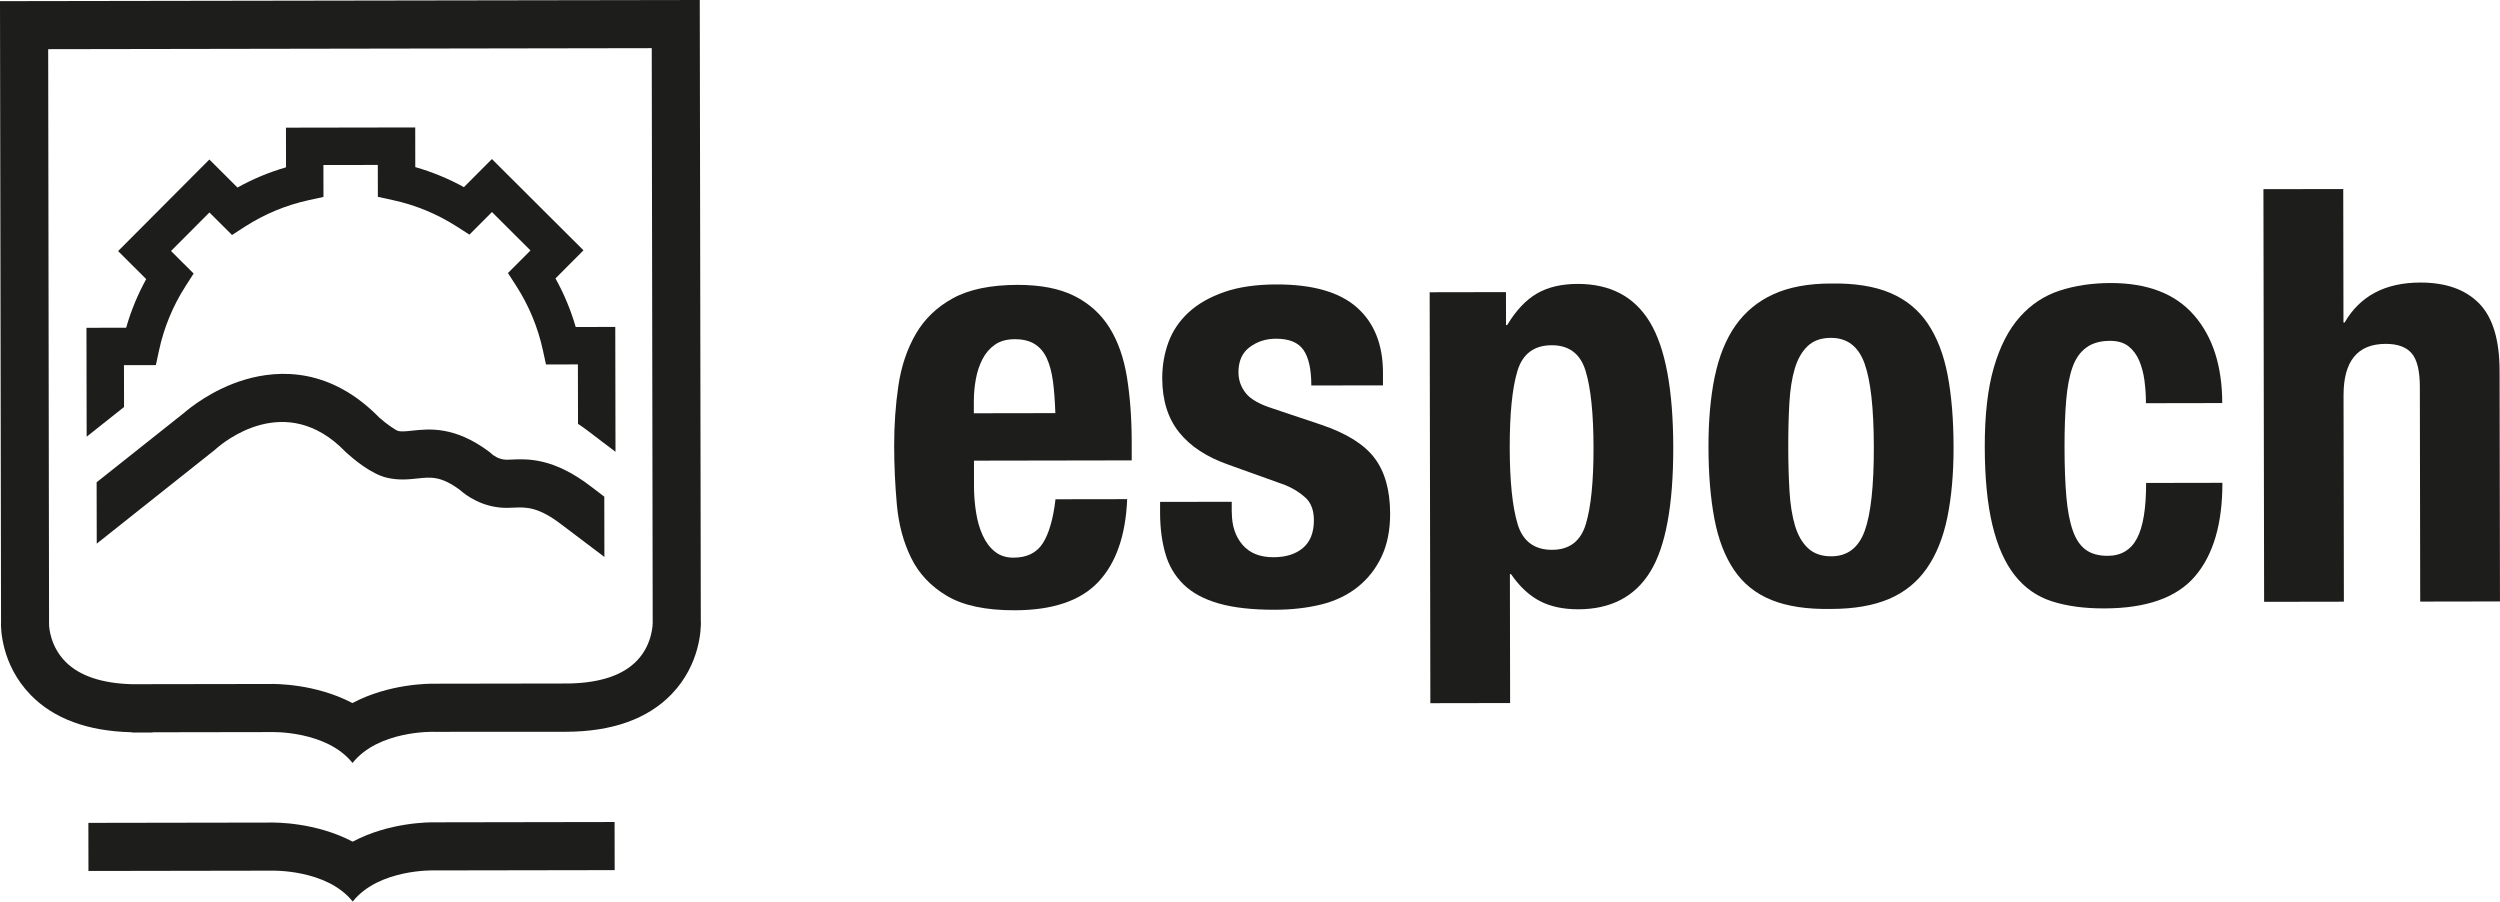 <?xml version="1.0" encoding="UTF-8"?>
<svg id="Capa_2" data-name="Capa 2" xmlns="http://www.w3.org/2000/svg" viewBox="0 0 915.16 330.02">
  <defs>
    <style>
      .cls-1 {
        fill: #1d1e1c;
        stroke-width: 0px;
      }
    </style>
  </defs>
  <g id="Capa_1-2" data-name="Capa 1">
    <g>
      <g>
        <path class="cls-1" d="M356.54,177.72c0,3.39.26,6.66.76,9.84.5,3.18,1.31,5.99,2.45,8.46,1.13,2.47,2.61,4.44,4.45,5.91,1.83,1.48,4.09,2.21,6.77,2.21,4.94,0,8.53-1.77,10.78-5.3,2.25-3.53,3.79-8.89,4.63-16.08l26.24-.04c-.54,13.26-4.05,23.35-10.53,30.27-6.48,6.92-16.7,10.39-30.66,10.41-10.58.02-18.83-1.73-24.76-5.25-5.93-3.51-10.31-8.16-13.14-13.94-2.83-5.77-4.57-12.26-5.22-19.45-.65-7.2-.98-14.39-.99-21.58-.01-7.62.51-14.95,1.55-22.01,1.04-7.05,3.15-13.33,6.32-18.84,3.16-5.51,7.71-9.89,13.62-13.14,5.92-3.25,13.81-4.89,23.69-4.91,8.46-.01,15.41,1.35,20.85,4.09,5.43,2.74,9.71,6.62,12.82,11.62,3.11,5,5.23,11.06,6.38,18.18,1.14,7.12,1.72,15.06,1.73,23.8v6.56s-57.75.1-57.75.1l.02,9.1ZM385.46,139.69c-.43-3.31-1.17-6.13-2.23-8.46-1.06-2.32-2.54-4.08-4.45-5.28-1.91-1.19-4.34-1.79-7.3-1.78-2.96,0-5.4.68-7.3,2.02-1.9,1.34-3.42,3.11-4.54,5.3-1.13,2.19-1.93,4.62-2.42,7.31-.49,2.68-.73,5.36-.73,8.04v4.44s29.84-.05,29.84-.05c-.15-4.37-.44-8.22-.86-11.53Z"/>
        <path class="cls-1" d="M450.92,187.5c0,4.94,1.32,8.92,3.94,11.95,2.61,3.03,6.39,4.54,11.32,4.53,4.51,0,8.11-1.13,10.79-3.4,2.67-2.26,4.01-5.65,4-10.16,0-3.66-1.07-6.45-3.19-8.35-2.12-1.9-4.59-3.41-7.41-4.54l-20.53-7.37c-8.05-2.81-14.12-6.78-18.22-11.92-4.1-5.14-6.15-11.73-6.17-19.77,0-4.65.76-9.06,2.3-13.23,1.54-4.16,4.01-7.8,7.39-10.91,3.38-3.11,7.72-5.58,13-7.43,5.28-1.84,11.66-2.77,19.14-2.78,13.26-.02,23.07,2.79,29.42,8.41,6.36,5.63,9.55,13.6,9.56,23.89v4.65s-26.23.04-26.23.04c0-5.93-.97-10.26-2.88-13.01-1.91-2.75-5.26-4.12-10.06-4.11-3.67,0-6.87,1.04-9.62,3.08-2.75,2.05-4.12,5.12-4.11,9.21,0,2.83.89,5.36,2.66,7.61,1.76,2.25,5.12,4.15,10.06,5.7l17.57,5.89c9.17,3.09,15.67,7.14,19.48,12.13,3.82,5.01,5.73,11.81,5.75,20.41.01,6.06-1.04,11.32-3.15,15.77-2.11,4.45-5.03,8.16-8.76,11.12-3.74,2.97-8.17,5.09-13.32,6.37-5.15,1.27-10.82,1.92-17.03,1.93-8.18.01-14.99-.75-20.42-2.29-5.43-1.54-9.74-3.86-12.92-6.96-3.18-3.1-5.41-6.87-6.68-11.31-1.28-4.44-1.92-9.41-1.93-14.91v-4.02s26.23-.04,26.23-.04v3.8Z"/>
        <path class="cls-1" d="M551.28,106.94l.02,12.06h.42c3.23-5.36,6.86-9.22,10.88-11.55,4.02-2.34,8.99-3.51,14.91-3.52,11.99-.02,20.81,4.66,26.47,14.02,5.65,9.37,8.51,24.64,8.54,45.79.03,21.16-2.77,36.32-8.39,45.5-5.63,9.18-14.44,13.78-26.42,13.8-5.5,0-10.19-1.01-14.08-3.04-3.88-2.04-7.38-5.31-10.49-9.82h-.42s.08,47.18.08,47.18l-29.2.05-.25-150.43,27.93-.05ZM555.55,191.88c1.92,6.27,6.12,9.4,12.61,9.39,6.35-.01,10.47-3.15,12.36-9.43,1.89-6.28,2.83-15.63,2.81-28.04-.02-12.41-.99-21.75-2.9-28.03-1.92-6.27-6.05-9.4-12.39-9.39-6.49.01-10.68,3.16-12.57,9.43-1.89,6.28-2.83,15.63-2.81,28.04.02,12.41.99,21.76,2.9,28.03Z"/>
        <path class="cls-1" d="M627.71,137.92c1.54-7.48,4.07-13.72,7.58-18.74,3.52-5.01,8.13-8.83,13.84-11.45,5.71-2.62,12.72-3.93,21.05-3.95,8.75-.15,16.01,1,21.8,3.46,5.79,2.46,10.38,6.23,13.77,11.3,3.39,5.07,5.8,11.35,7.22,18.82,1.42,7.47,2.14,16.22,2.16,26.23.02,9.73-.75,18.34-2.28,25.82-1.54,7.48-4.07,13.72-7.59,18.74-3.52,5.01-8.13,8.72-13.84,11.13-5.71,2.41-12.72,3.62-21.05,3.63-8.75.16-16.01-.92-21.8-3.24-5.79-2.32-10.38-5.98-13.77-10.98-3.39-5-5.8-11.27-7.23-18.82-1.42-7.54-2.14-16.25-2.16-26.13-.02-9.73.74-18.33,2.28-25.82ZM655.07,179.76c.29,4.94.97,9.17,2.03,12.7,1.06,3.53,2.65,6.27,4.78,8.24,2.12,1.97,4.94,2.95,8.47,2.94,5.92,0,10.01-3.11,12.26-9.32,2.24-6.21,3.36-16.44,3.33-30.69-.02-14.25-1.17-24.47-3.43-30.67-2.27-6.2-6.36-9.29-12.29-9.28-3.53,0-6.35.99-8.46,2.97-2.11,1.98-3.7,4.74-4.75,8.26-1.05,3.53-1.72,7.76-1.99,12.7-.28,4.94-.41,10.3-.4,16.08,0,5.78.16,11.15.45,16.08Z"/>
        <path class="cls-1" d="M785.02,139.35c-.36-2.67-1-5.11-1.92-7.29-.92-2.19-2.23-3.94-3.92-5.29-1.69-1.33-3.95-2-6.77-2-3.53,0-6.42.82-8.67,2.45-2.26,1.63-3.94,4.03-5.07,7.2-1.13,3.18-1.89,7.2-2.31,12.06-.41,4.87-.62,10.62-.61,17.25.01,7.05.23,13.08.67,18.09.43,5,1.21,9.13,2.35,12.37,1.13,3.24,2.72,5.6,4.77,7.07,2.04,1.48,4.69,2.21,7.94,2.21,4.94,0,8.53-2.13,10.78-6.36,2.25-4.23,3.37-11.01,3.35-20.32l27.93-.05c.02,14.95-3.31,26.35-10,34.19-6.69,7.84-17.79,11.77-33.3,11.79-7.34.01-13.72-.86-19.15-2.61-5.43-1.75-9.95-4.92-13.56-9.5-3.6-4.57-6.33-10.7-8.18-18.39-1.85-7.68-2.78-17.23-2.8-28.66-.02-11.7,1.09-21.4,3.34-29.1,2.24-7.69,5.4-13.83,9.49-18.42,4.08-4.59,8.94-7.81,14.58-9.65,5.64-1.84,11.84-2.77,18.62-2.78,13.54-.02,23.73,3.91,30.59,11.8,6.85,7.89,10.29,18.6,10.31,32.14l-27.93.05c0-2.82-.19-5.57-.54-8.25Z"/>
        <path class="cls-1" d="M857.78,69.2l.08,48.87h.42c5.63-9.74,14.86-14.62,27.69-14.64,9.31-.02,16.47,2.51,21.49,7.58,5.01,5.07,7.53,13.31,7.55,24.74l.14,84.42-29.2.05-.13-78.5c0-5.92-1-10.05-2.98-12.37-1.98-2.32-5.16-3.48-9.53-3.47-10.3.02-15.44,6.3-15.42,18.85l.12,75.53-29.2.05-.25-151.06,29.2-.05Z"/>
      </g>
      <g>
        <path class="cls-1" d="M129.11,308.08s-.02-.01-.03-.02h0s-.02.01-.03.02c-13.51-7.1-28.24-7.02-30.21-6.97l-66.49.11.03,17.61,66.6-.11c.08,0,.19,0,.27,0,.2-.02,20.34-.64,29.87,11.31h0s0,0,0,0h0c9.49-11.98,29.63-11.42,29.83-11.4.08,0,.19,0,.27,0l65.79-.11-.03-17.61-65.68.11c-1.97-.04-16.7-.08-30.18,7.07Z"/>
        <path class="cls-1" d="M256.54,227.51l-.38-227.51-17.61.03L17.61.39,0,.42l.38,227.24c-.01.15-.02.3-.02.45-.04,1.51-.06,15.09,10.91,26.33,8.45,8.66,20.81,13.19,36.66,13.6v.03s.53,0,.53,0v.09s7.39-.01,7.39-.01c0-.03,0-.06-.01-.09l43.07-.07c.08,0,.19,0,.27,0,.2-.02,20.34-.64,29.87,11.31h0s0,0,0,0c9.49-11.98,29.63-11.42,29.83-11.4.08,0,.19,0,.27,0l47.85-.02h0c17.04-.02,30.14-4.69,38.93-13.86,10.52-10.99,10.69-24.17,10.64-26.51ZM208.58,250.2l-49.37.08c-1.97-.04-16.7-.08-30.18,7.07-.01,0-.02-.01-.03-.02h0s-.02.01-.03.02c-13.51-7.1-28.24-7.02-30.21-6.97l-50.55.08c-10.89-.31-19.04-3.02-24.16-8.15-5.59-5.59-6.05-12.48-6.09-13.6l-.32-210.71,220.94-.37.35,210.02c0,.12,0,.23,0,.35,0,.07.05,7.76-5.75,13.82-5.09,5.32-13.32,8.1-24.54,8.37h-.06Z"/>
        <path class="cls-1" d="M187.23,168.23c-.62.03-1.19.06-1.74.06-3.1,0-5.26-1.94-5.27-1.94h0c-.32-.32-.66-.62-1.02-.89-12.68-9.5-22.04-8.49-28.25-7.82-2.21.24-3.96.42-5.19.13-1.18-.4-4.46-2.73-6.86-4.85-17.84-18.28-36.59-17.69-49.21-13.96-12,3.55-20.56,10.65-22.22,12.1l-32.1,25.49.04,22.46,43.2-34.3c.14-.11.3-.25.43-.37,2.54-2.28,25.5-21.64,47.43,1.05.14.14.28.28.43.41,2.5,2.26,8.93,7.67,14.57,9.04,4.35,1.06,8.08.66,11.36.31,4.95-.53,8.55-.91,15.45,4.14,2.03,1.83,8.22,6.64,17.24,6.62.8,0,1.65-.04,2.55-.08,4.39-.2,8.93-.42,17.63,6.3,3.04,2.34,8.68,6.6,15.55,11.75l-.04-22.07c-1.93-1.46-3.57-2.71-4.75-3.62-13.83-10.69-23.47-10.23-29.24-9.96Z"/>
        <path class="cls-1" d="M129.03,279.63h0s-.01.01-.02.02h.02s.02,0,.02,0c0,0-.01-.01-.02-.02h0Z"/>
        <path class="cls-1" d="M210.74,119.69c-1.78-6.18-4.27-12.15-7.4-17.77l10.25-10.29-33.52-33.41-10.25,10.29c-5.63-3.11-11.61-5.57-17.8-7.34l-.02-14.52-47.32.08.02,14.52c-6.18,1.78-12.15,4.27-17.77,7.4l-10.29-10.26-33.41,33.52,10.29,10.26c-3.11,5.64-5.58,11.62-7.34,17.8l-14.53.02.07,39.87,13.69-10.87-.03-15.32,11.68-.02,1.16-5.4c1.8-8.36,5.06-16.26,9.68-23.47l2.98-4.65-8.28-8.25,14.06-14.1,8.27,8.24,4.64-2.99c7.2-4.65,15.09-7.93,23.44-9.76l5.4-1.18-.02-11.68,19.91-.03.02,11.68,5.4,1.17c8.37,1.81,16.26,5.06,23.47,9.68l4.65,2.98,8.25-8.27,14.1,14.06-8.25,8.27,2.99,4.64c4.64,7.2,7.93,15.09,9.76,23.44l1.18,5.39,11.68-.02.04,21.76.55.37c1.14.77,2.29,1.58,3.49,2.51,1.18.91,2.83,2.16,4.76,3.63l4.92,3.71-.08-45.7-14.53.02Z"/>
      </g>
    </g>
  </g>
</svg>